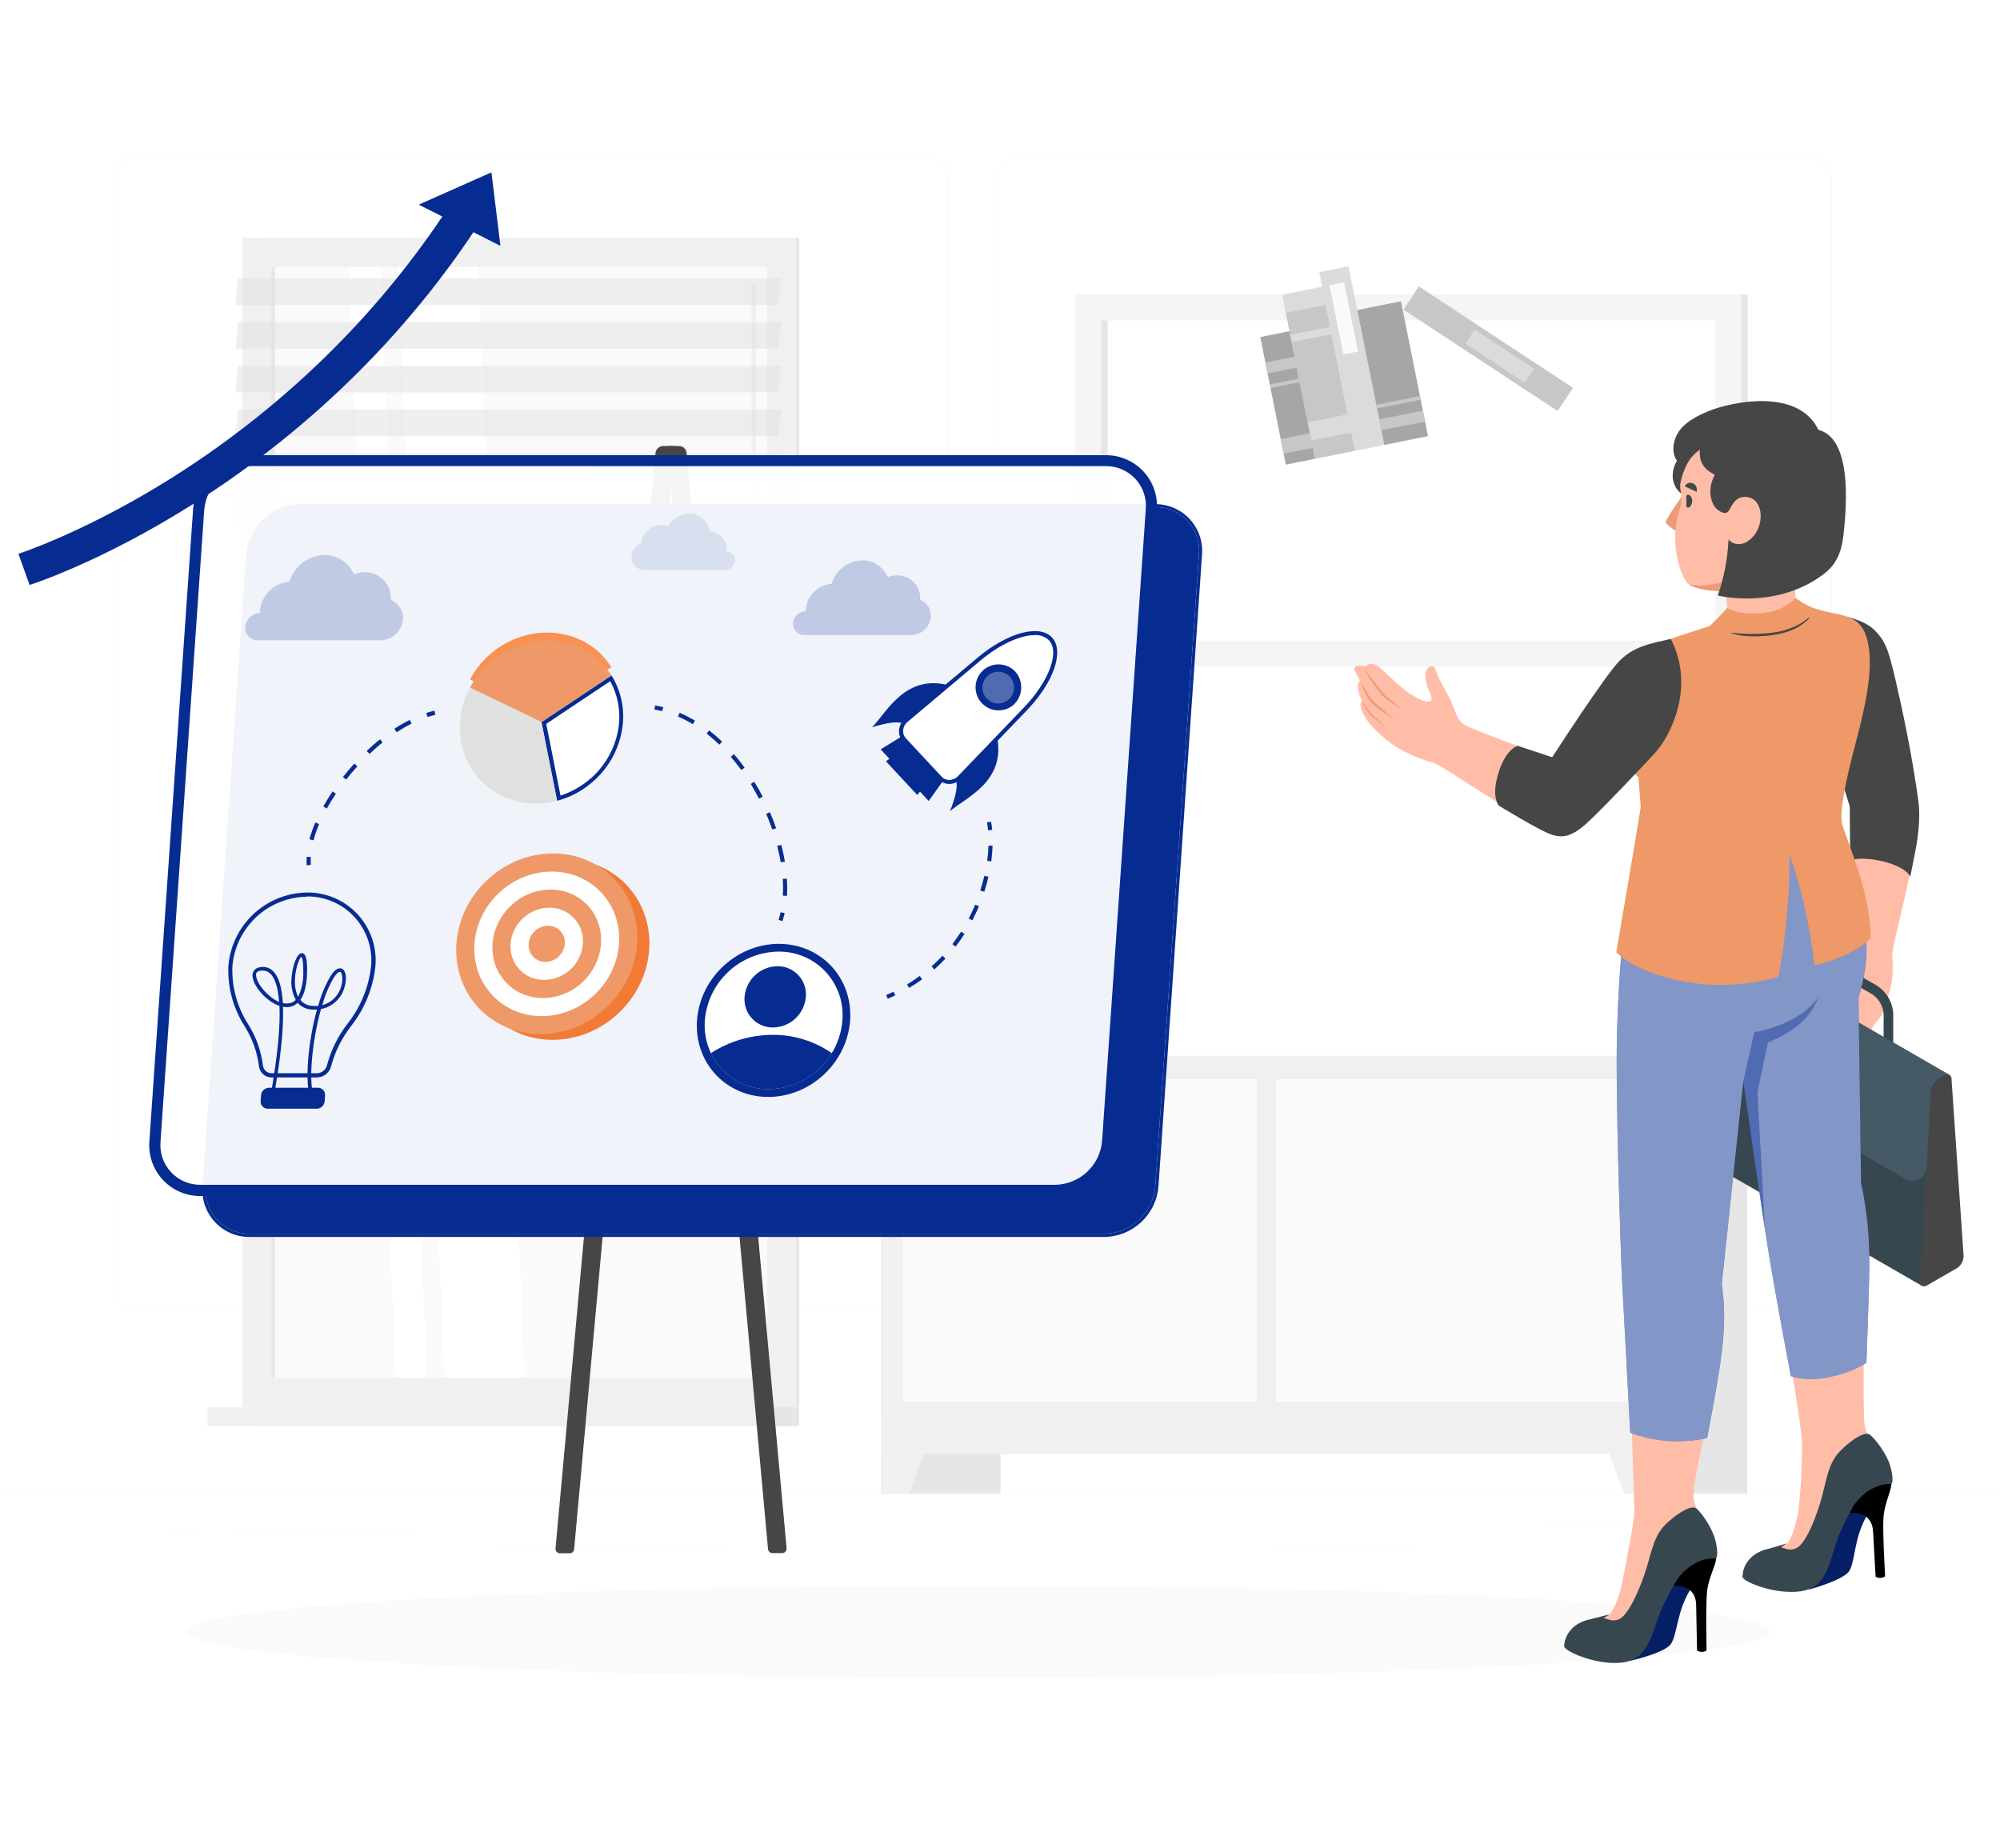 <?xml version="1.0" encoding="UTF-8"?>
<svg xmlns="http://www.w3.org/2000/svg" width="500" height="462" viewBox="0 0 500 462" fill="none">
  <rect x="0" y="0" width="500" height="462" fill="#808080" stroke="none"/>
  <g clip-path="url(#clip0_1306_91786)">
    <rect width="500" height="462" fill="white"></rect>
    <g clip-path="url(#clip1_1306_91786)">
      <path d="M499.92 373.367H-10.719V373.623H499.92V373.367Z" fill="#FAFAFA"></path>
      <path d="M448.757 389.797H421.969V390.052H448.757V389.797Z" fill="#FAFAFA"></path>
      <path d="M353.63 386.484H318.672V386.74H353.63V386.484Z" fill="#FAFAFA"></path>
      <path d="M413.893 380.32H386.891V380.576H413.893V380.32Z" fill="#FAFAFA"></path>
      <path d="M102.531 382.039H58.422V382.294H102.531V382.039Z" fill="#FAFAFA"></path>
      <path d="M49.324 382.039H42.859V382.294H49.324V382.039Z" fill="#FAFAFA"></path>
      <path d="M180.943 386.344H123.547V386.599H180.943V386.344Z" fill="#FAFAFA"></path>
      <path d="M231.324 327.817H34.126C32.581 327.814 31.101 327.199 30.009 326.105C28.918 325.012 28.305 323.53 28.305 321.986V44.78C28.318 43.245 28.937 41.776 30.027 40.694C31.117 39.611 32.59 39.003 34.126 39H231.324C232.871 39 234.354 39.614 235.448 40.708C236.541 41.802 237.156 43.285 237.156 44.831V321.986C237.156 323.532 236.541 325.015 235.448 326.109C234.354 327.203 232.871 327.817 231.324 327.817V327.817ZM34.126 39.204C32.649 39.207 31.233 39.796 30.19 40.841C29.146 41.886 28.56 43.303 28.56 44.78V321.986C28.56 323.463 29.146 324.879 30.19 325.925C31.233 326.97 32.649 327.559 34.126 327.562H231.324C232.802 327.559 234.219 326.971 235.264 325.925C236.309 324.88 236.898 323.464 236.9 321.986V44.78C236.898 43.302 236.309 41.886 235.264 40.84C234.219 39.795 232.802 39.207 231.324 39.204H34.126Z" fill="#FAFAFA"></path>
      <path d="M452.235 327.817H255.027C253.481 327.814 251.999 327.199 250.906 326.106C249.813 325.013 249.198 323.531 249.195 321.986V44.78C249.211 43.243 249.833 41.775 250.924 40.693C252.016 39.611 253.49 39.003 255.027 39H452.235C453.77 39.005 455.24 39.615 456.328 40.697C457.415 41.779 458.033 43.246 458.046 44.78V321.986C458.046 323.529 457.435 325.009 456.346 326.102C455.256 327.195 453.778 327.812 452.235 327.817V327.817ZM255.027 39.204C253.549 39.207 252.132 39.795 251.087 40.84C250.042 41.886 249.453 43.302 249.451 44.78V321.986C249.453 323.464 250.042 324.88 251.087 325.925C252.132 326.971 253.549 327.559 255.027 327.562H452.235C453.713 327.559 455.13 326.971 456.175 325.925C457.22 324.88 457.809 323.464 457.811 321.986V44.78C457.809 43.302 457.22 41.886 456.175 40.84C455.13 39.795 453.713 39.207 452.235 39.204H255.027Z" fill="#FAFAFA"></path>
      <path d="M220.232 373.367H250.125V263.927H220.232V373.367Z" fill="#E6E6E6"></path>
      <path d="M227.291 373.363H220.234V353.305H234.685L227.291 373.363Z" fill="#F0F0F0"></path>
      <path d="M406.881 373.367H436.773V263.927H406.881V373.367Z" fill="#E6E6E6"></path>
      <path d="M220.235 363.484H413.031V263.92H220.235V363.484Z" fill="#F0F0F0"></path>
      <path d="M225.703 269.805H314.258V350.486H225.703V269.805Z" fill="#FAFAFA"></path>
      <path d="M319 269.805H407.555V350.486H319V269.805Z" fill="#FAFAFA"></path>
      <path d="M332.542 291.626C331.18 291.628 329.848 291.226 328.714 290.47C327.58 289.715 326.697 288.64 326.174 287.382C325.652 286.123 325.515 284.739 325.78 283.402C326.045 282.066 326.701 280.839 327.665 279.875C328.628 278.912 329.855 278.256 331.191 277.991C332.528 277.726 333.913 277.863 335.171 278.385C336.429 278.908 337.504 279.791 338.259 280.925C339.015 282.058 339.417 283.391 339.415 284.753C339.413 286.575 338.688 288.322 337.399 289.61C336.111 290.898 334.364 291.623 332.542 291.626V291.626ZM332.542 279.085C331.421 279.083 330.324 279.414 329.39 280.035C328.457 280.657 327.729 281.541 327.298 282.577C326.868 283.612 326.754 284.752 326.971 285.852C327.189 286.953 327.728 287.964 328.52 288.757C329.313 289.551 330.323 290.092 331.422 290.311C332.522 290.531 333.662 290.419 334.699 289.991C335.735 289.562 336.621 288.835 337.244 287.903C337.867 286.971 338.2 285.874 338.2 284.753C338.197 283.252 337.601 281.814 336.54 280.752C335.48 279.69 334.043 279.09 332.542 279.085Z" fill="#FAFAFA"></path>
      <path d="M300.769 291.626C299.406 291.628 298.074 291.226 296.941 290.47C295.807 289.715 294.923 288.64 294.401 287.382C293.879 286.123 293.741 284.739 294.007 283.402C294.272 282.066 294.928 280.839 295.891 279.875C296.854 278.912 298.082 278.256 299.418 277.991C300.754 277.726 302.139 277.863 303.397 278.385C304.655 278.908 305.73 279.791 306.486 280.925C307.242 282.058 307.644 283.391 307.642 284.753C307.639 286.575 306.914 288.322 305.626 289.61C304.337 290.898 302.591 291.623 300.769 291.626V291.626ZM300.769 279.085C299.647 279.083 298.55 279.414 297.617 280.035C296.683 280.657 295.955 281.541 295.525 282.577C295.094 283.612 294.98 284.752 295.198 285.852C295.416 286.953 295.955 287.964 296.747 288.757C297.539 289.551 298.549 290.092 299.649 290.311C300.749 290.531 301.889 290.419 302.925 289.991C303.961 289.562 304.847 288.835 305.471 287.903C306.094 286.971 306.426 285.874 306.426 284.753C306.424 283.252 305.827 281.814 304.767 280.752C303.707 279.69 302.269 279.09 300.769 279.085Z" fill="#FAFAFA"></path>
      <path d="M405.972 373.363H413.029V353.305H398.578L405.972 373.363Z" fill="#F0F0F0"></path>
      <path d="M436.919 73.625H270.359V166.643H436.919V73.625Z" fill="#E6E6E6"></path>
      <path d="M435.318 73.625H268.758V166.643H435.318V73.625Z" fill="#F5F5F5"></path>
      <path d="M428.836 160.155V80.117L275.256 80.117V160.155H428.836Z" fill="white"></path>
      <path d="M276.93 160.155V80.117H275.234V160.155H276.93Z" fill="#E6E6E6"></path>
      <path d="M65.754 351.742H199.797L199.797 59.483H65.754L65.754 351.742Z" fill="#E6E6E6"></path>
      <path d="M60.559 351.742H199.055L199.055 59.483H60.559L60.559 351.742Z" fill="#F0F0F0"></path>
      <path d="M65.754 356.578H199.797V351.758H65.754V356.578Z" fill="#E6E6E6"></path>
      <path d="M51.911 356.578H190.406V351.758H51.911V356.578Z" fill="#F0F0F0"></path>
      <path d="M191.797 344.494L191.797 66.758L67.824 66.758L67.824 344.494H191.797Z" fill="#FAFAFA"></path>
      <path d="M131.212 344.494L119.58 66.758H99.461L111.093 344.494H131.212Z" fill="white"></path>
      <path d="M188.434 146.578C188.583 146.578 188.726 146.518 188.831 146.413C188.937 146.308 188.996 146.165 188.996 146.016V71.463C188.978 71.328 188.911 71.205 188.809 71.115C188.707 71.026 188.575 70.977 188.439 70.977C188.304 70.977 188.172 71.026 188.07 71.115C187.968 71.205 187.901 71.328 187.883 71.463V146.016C187.883 146.163 187.941 146.304 188.044 146.41C188.147 146.515 188.287 146.575 188.434 146.578V146.578Z" fill="#F0F0F0"></path>
      <path d="M106.755 344.494L95.132 66.758H87.289L98.911 344.494H106.755Z" fill="white"></path>
      <path d="M68.75 344.486L68.75 66.75H67.831L67.831 344.486H68.75Z" fill="#E6E6E6"></path>
      <path opacity="0.5" d="M58.852 76.237H194.579L195.253 69.578H59.515L58.852 76.237Z" fill="#E0E0E0"></path>
      <path opacity="0.5" d="M58.852 87.172H194.579L195.253 80.523H59.515L58.852 87.172Z" fill="#E0E0E0"></path>
      <path opacity="0.5" d="M58.852 98.109H194.579L195.253 91.461H59.515L58.852 98.109Z" fill="#E0E0E0"></path>
      <path opacity="0.5" d="M58.852 109.057H194.579L195.253 102.398H59.515L58.852 109.057Z" fill="#E0E0E0"></path>
      <path opacity="0.5" d="M58.852 119.995H194.579L195.253 113.336H59.515L58.852 119.995Z" fill="#E0E0E0"></path>
      <path opacity="0.5" d="M58.852 130.932H194.579L195.253 124.273H59.515L58.852 130.932Z" fill="#E0E0E0"></path>
      <path d="M338.783 112.686L331.109 74.414L321.086 76.424L328.76 114.695L338.783 112.686Z" fill="#C7C7C7"></path>
      <path d="M331.468 76.236L330.555 71.68L320.531 73.689L321.445 78.246L331.468 76.236Z" fill="#DBDBDB"></path>
      <path d="M332.928 83.526L332.562 81.703L322.539 83.713L322.904 85.535L332.928 83.526Z" fill="#DBDBDB"></path>
      <path d="M338.773 107.947L337.859 103.391L326.925 105.583L327.838 110.139L338.773 107.947Z" fill="#DBDBDB"></path>
      <path d="M346.07 111.228L337.117 66.578L329.827 68.04L338.78 112.69L346.07 111.228Z" fill="#DBDBDB"></path>
      <path d="M339.495 87.899L336.023 70.586L332.379 71.317L335.85 88.63L339.495 87.899Z" fill="#FAFAFA"></path>
      <path d="M393.248 96.955L354.711 71.609L350.888 77.422L389.426 102.767L393.248 96.955Z" fill="#C7C7C7"></path>
      <path d="M383.469 92.161L368.648 82.414L366.353 85.904L381.174 95.651L383.469 92.161Z" fill="#DBDBDB"></path>
      <path d="M357.002 109.036L350.242 75.32L339.307 77.513L346.068 111.228L357.002 109.036Z" fill="#A6A6A6"></path>
      <path d="M356.267 105.39L355.719 102.656L344.784 104.849L345.332 107.582L356.267 105.39Z" fill="#C7C7C7"></path>
      <path d="M355.175 99.919L354.992 99.008L344.057 101.2L344.24 102.112L355.175 99.919Z" fill="#C7C7C7"></path>
      <path d="M328.754 114.698L322.359 82.805L315.07 84.266L321.464 116.159L328.754 114.698Z" fill="#A6A6A6"></path>
      <path d="M328.207 111.965L327.477 108.32L320.187 109.782L320.918 113.427L328.207 111.965Z" fill="#C7C7C7"></path>
      <path d="M324.189 91.913L323.641 89.18L316.351 90.641L316.899 93.375L324.189 91.913Z" fill="#C7C7C7"></path>
      <path d="M324.917 95.56L324.734 94.648L317.445 96.11L317.627 97.021L324.917 95.56Z" fill="#C7C7C7"></path>
      <path d="M244.601 419.489C353.962 419.489 442.617 414.313 442.617 407.928C442.617 401.543 353.962 396.367 244.601 396.367C135.24 396.367 46.586 401.543 46.586 407.928C46.586 414.313 135.24 419.489 244.601 419.489Z" fill="#FAFAFA"></path>
      <path d="M165.75 111.508H168.681L143.537 387.293C143.519 387.571 143.396 387.83 143.193 388.02C142.99 388.21 142.722 388.315 142.444 388.315H139.973C139.82 388.315 139.669 388.284 139.529 388.223C139.39 388.162 139.264 388.072 139.161 387.959C139.058 387.847 138.98 387.714 138.932 387.569C138.883 387.425 138.866 387.272 138.88 387.12L163.881 113.264C163.916 112.791 164.128 112.348 164.474 112.023C164.82 111.698 165.275 111.514 165.75 111.508V111.508Z" fill="#474647"></path>
      <path d="M169.762 111.508H166.82L192.005 387.252C192.023 387.53 192.146 387.79 192.349 387.979C192.552 388.169 192.82 388.274 193.098 388.274H195.559C195.712 388.274 195.863 388.243 196.002 388.182C196.142 388.121 196.267 388.031 196.37 387.918C196.473 387.806 196.551 387.673 196.6 387.528C196.648 387.384 196.666 387.231 196.652 387.079L171.651 113.234C171.608 112.762 171.39 112.324 171.041 112.005C170.691 111.686 170.235 111.508 169.762 111.508Z" fill="#474647"></path>
      <path d="M286.003 198.685C285.936 198.68 285.87 198.662 285.81 198.631C285.75 198.601 285.697 198.558 285.653 198.507C285.609 198.456 285.576 198.397 285.556 198.332C285.535 198.268 285.527 198.201 285.533 198.134L286.554 183.09C286.558 183.023 286.575 182.958 286.605 182.897C286.634 182.837 286.675 182.783 286.725 182.738C286.776 182.693 286.834 182.659 286.898 182.637C286.961 182.615 287.028 182.606 287.096 182.61C287.232 182.621 287.359 182.685 287.449 182.788C287.538 182.891 287.584 183.025 287.576 183.162L286.554 198.205C286.55 198.273 286.533 198.34 286.503 198.401C286.473 198.462 286.431 198.517 286.38 198.561C286.328 198.606 286.268 198.64 286.204 198.661C286.139 198.683 286.071 198.691 286.003 198.685Z" fill="#072C91"></path>
      <path d="M287.729 173.743C287.595 173.733 287.471 173.67 287.383 173.569C287.295 173.468 287.25 173.336 287.259 173.202L289.546 140.072C289.559 139.939 289.623 139.816 289.723 139.729C289.824 139.642 289.955 139.596 290.088 139.602C290.155 139.606 290.221 139.623 290.281 139.652C290.341 139.682 290.396 139.723 290.44 139.773C290.485 139.823 290.519 139.882 290.541 139.945C290.563 140.009 290.572 140.076 290.568 140.143L288.28 173.263C288.276 173.331 288.259 173.398 288.229 173.459C288.199 173.52 288.157 173.575 288.106 173.62C288.054 173.664 287.994 173.698 287.93 173.72C287.865 173.741 287.797 173.749 287.729 173.743V173.743Z" fill="#072C91"></path>
      <path d="M276.087 309.239H62.456C60.827 309.26 59.211 308.94 57.712 308.301C56.213 307.661 54.864 306.715 53.751 305.524C52.639 304.333 51.788 302.922 51.252 301.383C50.716 299.844 50.508 298.21 50.64 296.585L61.568 138.604C61.859 135.206 63.403 132.037 65.9 129.713C68.397 127.39 71.669 126.078 75.079 126.032H288.71C290.339 126.014 291.954 126.336 293.451 126.977C294.948 127.619 296.295 128.566 297.406 129.758C298.516 130.95 299.365 132.361 299.899 133.9C300.433 135.439 300.639 137.072 300.506 138.696L289.619 296.585C289.347 300.002 287.808 303.193 285.305 305.534C282.802 307.875 279.514 309.196 276.087 309.239ZM75.079 126.757C71.859 126.805 68.772 128.05 66.42 130.249C64.067 132.449 62.618 135.445 62.354 138.655L51.427 296.585C51.298 298.104 51.489 299.633 51.987 301.074C52.485 302.515 53.279 303.836 54.318 304.952C55.356 306.067 56.617 306.953 58.019 307.553C59.42 308.152 60.932 308.452 62.456 308.432H276.087C279.299 308.386 282.38 307.148 284.731 304.959C287.082 302.77 288.537 299.786 288.812 296.585L299.74 138.604C299.867 137.086 299.675 135.558 299.176 134.118C298.678 132.678 297.883 131.359 296.845 130.244C295.806 129.13 294.546 128.245 293.145 127.646C291.744 127.047 290.233 126.748 288.71 126.767L75.079 126.757Z" fill="#072C91"></path>
      <path d="M75.079 126.757C71.859 126.805 68.772 128.05 66.42 130.249C64.067 132.449 62.618 135.445 62.354 138.655L51.427 296.585C51.298 298.104 51.489 299.633 51.987 301.074C52.485 302.515 53.279 303.836 54.318 304.952C55.356 306.067 56.617 306.953 58.019 307.553C59.42 308.152 60.932 308.452 62.456 308.432H276.087C279.299 308.386 282.38 307.148 284.731 304.959C287.082 302.77 288.537 299.786 288.812 296.585L299.74 138.604C299.867 137.086 299.675 135.558 299.176 134.118C298.678 132.678 297.883 131.359 296.845 130.244C295.806 129.13 294.546 128.245 293.145 127.646C291.744 127.047 290.233 126.748 288.71 126.767L75.079 126.757Z" fill="#072C91"></path>
      <path d="M276.411 115.134H62.781C59.466 115.188 56.289 116.472 53.868 118.737C51.447 121.001 49.953 124.085 49.678 127.389L38.75 285.35C38.619 286.921 38.818 288.501 39.333 289.991C39.849 291.481 40.67 292.846 41.744 294C42.818 295.154 44.121 296.07 45.57 296.691C47.019 297.312 48.582 297.623 50.158 297.605H263.788C267.103 297.551 270.28 296.266 272.701 294.002C275.122 291.737 276.616 288.654 276.891 285.35L287.819 127.368C287.947 125.799 287.746 124.221 287.229 122.733C286.712 121.246 285.891 119.883 284.817 118.732C283.743 117.58 282.441 116.665 280.994 116.046C279.546 115.426 277.986 115.116 276.411 115.134V115.134Z" fill="white" fill-opacity="0.94"></path>
      <path d="M263.79 298.504L263.796 298.504C267.348 298.46 270.755 297.091 273.349 294.665C275.944 292.239 277.538 288.931 277.821 285.391L277.821 285.385L288.707 127.502C288.707 127.501 288.707 127.5 288.707 127.499C288.846 125.807 288.631 124.105 288.075 122.501C287.518 120.897 286.632 119.426 285.475 118.183C284.317 116.94 282.912 115.952 281.351 115.283C279.791 114.615 278.108 114.279 276.41 114.298H62.782V114.298L62.776 114.298C59.241 114.345 55.851 115.705 53.263 118.113C50.675 120.521 49.075 123.805 48.773 127.327L48.773 127.327L48.772 127.335L37.845 285.31C37.845 285.311 37.845 285.312 37.845 285.313C37.707 287.006 37.925 288.709 38.483 290.313C39.041 291.918 39.929 293.389 41.089 294.631C42.249 295.873 43.655 296.859 45.218 297.526C46.781 298.193 48.465 298.526 50.164 298.504L263.79 298.504ZM39.628 285.393H39.628L39.629 285.385L50.556 127.462C50.556 127.46 50.556 127.459 50.556 127.458C50.81 124.374 52.203 121.494 54.464 119.38C56.725 117.266 59.692 116.069 62.786 116.023L276.413 116.033L276.42 116.033C277.873 116.014 279.315 116.3 280.652 116.871C281.988 117.443 283.191 118.287 284.182 119.351C285.173 120.414 285.931 121.674 286.407 123.047C286.882 124.421 287.066 125.879 286.945 127.328L286.944 127.335L276.017 285.308C276.017 285.309 276.017 285.311 276.017 285.312C275.751 288.388 274.353 291.255 272.093 293.359C269.833 295.462 266.873 296.652 263.786 296.698L50.16 296.698L50.153 296.698C48.699 296.716 47.256 296.431 45.919 295.859C44.581 295.287 43.378 294.441 42.387 293.376C41.395 292.312 40.638 291.051 40.163 289.676C39.688 288.302 39.505 286.842 39.628 285.393Z" fill="#072C91" stroke="#072C91"></path>
      <path d="M154.876 253.066C164.162 244.096 164.903 229.8 156.533 221.135C148.162 212.47 133.849 212.718 124.563 221.688C115.278 230.658 114.536 244.954 122.906 253.619C131.277 262.284 145.59 262.037 154.876 253.066Z" fill="#F17B36"></path>
      <path d="M151.845 251.637C161.13 242.667 161.872 228.37 153.501 219.705C145.131 211.04 130.818 211.288 121.532 220.258C112.246 229.228 111.504 243.524 119.875 252.189C128.246 260.854 142.559 260.607 151.845 251.637Z" fill="#EE9967"></path>
      <path d="M148.811 248.513C156.243 241.334 156.838 229.894 150.141 222.961C143.444 216.028 131.99 216.228 124.558 223.407C117.126 230.586 116.531 242.026 123.228 248.959C129.925 255.892 141.379 255.692 148.811 248.513Z" fill="white"></path>
      <path d="M145.786 245.373C151.359 239.988 151.805 231.407 146.781 226.207C141.757 221.006 133.166 221.155 127.592 226.54C122.018 231.924 121.573 240.505 126.597 245.706C131.621 250.906 140.212 250.757 145.786 245.373Z" fill="#EE9967"></path>
      <path d="M145.725 235.953C145.527 238.391 144.427 240.668 142.641 242.34C140.854 244.011 138.509 244.956 136.063 244.991C134.9 245.009 133.745 244.782 132.675 244.325C131.605 243.868 130.642 243.192 129.849 242.341C129.056 241.489 128.45 240.481 128.071 239.38C127.692 238.28 127.548 237.113 127.648 235.953C127.846 233.515 128.945 231.238 130.732 229.567C132.518 227.895 134.863 226.95 137.309 226.915C138.472 226.899 139.626 227.127 140.696 227.584C141.765 228.042 142.727 228.718 143.52 229.569C144.313 230.42 144.918 231.428 145.298 232.528C145.678 233.627 145.823 234.794 145.725 235.953V235.953Z" fill="white"></path>
      <path d="M141.2 235.952C141.101 237.171 140.551 238.308 139.658 239.143C138.764 239.978 137.592 240.45 136.369 240.466C135.788 240.474 135.213 240.36 134.679 240.132C134.145 239.903 133.664 239.566 133.269 239.14C132.873 238.715 132.571 238.211 132.382 237.662C132.193 237.113 132.122 236.531 132.172 235.952C132.268 234.732 132.818 233.593 133.711 232.758C134.605 231.923 135.779 231.452 137.002 231.438C137.583 231.43 138.159 231.544 138.693 231.772C139.227 232.001 139.707 232.338 140.103 232.764C140.498 233.189 140.8 233.692 140.989 234.242C141.178 234.791 141.25 235.373 141.2 235.952V235.952Z" fill="#EE9967"></path>
      <path d="M79.194 269.36H67.96C67.178 269.377 66.418 269.105 65.824 268.596C65.231 268.087 64.845 267.377 64.743 266.602C64.307 263.044 63.09 259.626 61.178 256.594C58.296 252.106 56.869 246.838 57.093 241.51C57.494 236.555 59.725 231.928 63.352 228.529C66.979 225.13 71.742 223.204 76.712 223.127C79.079 223.094 81.427 223.557 83.605 224.486C85.782 225.415 87.742 226.79 89.356 228.521C90.971 230.252 92.206 232.302 92.981 234.539C93.757 236.776 94.056 239.15 93.859 241.51C93.288 247.011 91.162 252.235 87.731 256.573C85.424 259.552 83.737 262.962 82.768 266.602C82.561 267.392 82.097 268.091 81.451 268.59C80.804 269.089 80.01 269.36 79.194 269.36ZM76.702 224.179C72.001 224.251 67.494 226.067 64.057 229.276C60.621 232.484 58.499 236.855 58.104 241.54C57.892 246.656 59.261 251.712 62.026 256.022C64.023 259.175 65.292 262.734 65.743 266.439C65.818 266.967 66.084 267.448 66.491 267.793C66.898 268.137 67.416 268.321 67.949 268.308H79.183C79.76 268.307 80.32 268.118 80.779 267.77C81.238 267.421 81.571 266.932 81.726 266.378C82.721 262.607 84.457 259.073 86.833 255.981C90.147 251.807 92.208 246.778 92.777 241.479C92.974 239.254 92.702 237.012 91.978 234.899C91.255 232.786 90.095 230.848 88.575 229.211C87.055 227.575 85.208 226.276 83.154 225.398C81.1 224.521 78.884 224.084 76.651 224.117L76.702 224.179Z" fill="#072C91"></path>
      <path d="M85.432 242.155C84.86 241.94 83.941 242.032 82.726 243.871C81.317 246.245 80.251 248.806 79.56 251.479C79.118 251.52 78.674 251.52 78.232 251.479C77.63 251.472 77.037 251.334 76.494 251.075C75.951 250.816 75.471 250.441 75.087 249.978C76.016 248.691 76.7 246.485 76.772 242.911C76.833 239.765 76.435 238.295 75.475 238.305C74.106 238.305 73.146 241.746 72.932 244.044C72.628 246.081 72.986 248.161 73.953 249.978C73.415 250.53 72.681 250.849 71.91 250.866C71.506 250.887 71.1 250.853 70.705 250.764C70.491 247.006 69.755 244.412 68.499 243.013C68.128 242.571 67.656 242.225 67.123 242.004C66.589 241.784 66.01 241.695 65.436 241.746C63.393 241.869 63.117 243.278 63.117 243.86C63.117 246.24 66.395 250.315 69.868 251.469C70.082 256.269 69.51 263.602 67.488 274.785L67.417 275.203H68.326V274.897C70.133 264.95 70.95 257.198 70.746 251.704C71.124 251.763 71.507 251.787 71.89 251.775C72.835 251.743 73.734 251.361 74.412 250.703C74.87 251.222 75.43 251.64 76.058 251.93C76.686 252.22 77.367 252.376 78.058 252.388C78.449 252.419 78.842 252.419 79.233 252.388C77.068 260.344 76.016 270.628 77.732 275.203H78.753C76.884 271.067 78.018 260.334 80.244 252.276C81.643 252.003 82.938 251.342 83.98 250.368C85.022 249.395 85.769 248.149 86.137 246.771C86.79 244.575 86.484 242.594 85.432 242.155ZM63.985 243.809C63.985 243.35 64.138 242.727 65.395 242.645H65.629C66.046 242.638 66.459 242.726 66.836 242.903C67.213 243.08 67.544 243.341 67.805 243.666C68.693 244.688 69.5 246.669 69.776 250.499C66.937 249.263 64.026 245.76 64.036 243.809H63.985ZM74.515 249.181C74.066 248.236 73.806 247.213 73.749 246.169C73.524 242.758 74.821 239.418 75.332 239.214C75.332 239.214 75.873 239.571 75.812 242.962C75.888 245.104 75.462 247.234 74.566 249.181H74.515ZM85.32 246.536C85.02 247.677 84.423 248.718 83.591 249.554C82.759 250.389 81.72 250.99 80.581 251.295C81.23 248.843 82.217 246.492 83.512 244.31C84.186 243.289 84.697 242.952 84.972 242.952H85.085C85.504 243.186 85.841 244.678 85.32 246.536Z" fill="#072C91"></path>
      <path d="M79.195 276.627H66.939C66.762 276.63 66.587 276.596 66.424 276.528C66.26 276.459 66.114 276.357 65.992 276.228C65.871 276.099 65.778 275.946 65.72 275.779C65.661 275.612 65.638 275.435 65.653 275.258L65.755 273.777C65.787 273.407 65.955 273.061 66.227 272.807C66.498 272.553 66.853 272.407 67.225 272.399H79.481C79.658 272.397 79.834 272.432 79.997 272.501C80.16 272.571 80.307 272.674 80.428 272.804C80.549 272.934 80.642 273.087 80.7 273.255C80.759 273.422 80.782 273.6 80.767 273.777L80.665 275.258C80.633 275.628 80.464 275.972 80.193 276.225C79.921 276.477 79.566 276.62 79.195 276.627Z" fill="#072C91"></path>
      <path d="M79.197 277.179H66.942C66.695 277.183 66.45 277.135 66.223 277.039C65.996 276.942 65.792 276.798 65.624 276.617C65.456 276.436 65.327 276.222 65.246 275.988C65.165 275.754 65.134 275.506 65.155 275.259L65.257 273.778C65.304 273.283 65.53 272.822 65.893 272.482C66.256 272.141 66.731 271.945 67.228 271.93H79.483C79.731 271.928 79.976 271.977 80.203 272.076C80.43 272.174 80.633 272.319 80.801 272.502C80.969 272.681 81.099 272.893 81.18 273.126C81.26 273.358 81.291 273.605 81.27 273.85L81.168 275.331C81.121 275.826 80.895 276.287 80.532 276.627C80.169 276.968 79.695 277.164 79.197 277.179ZM67.177 272.951C66.936 272.964 66.709 273.061 66.533 273.225C66.357 273.39 66.245 273.611 66.217 273.85L66.115 275.331C66.102 275.547 66.176 275.76 66.319 275.923C66.393 276 66.482 276.06 66.58 276.101C66.678 276.141 66.784 276.161 66.891 276.158H79.146C79.386 276.145 79.614 276.048 79.79 275.884C79.966 275.719 80.078 275.498 80.106 275.259L80.208 273.778C80.215 273.673 80.2 273.567 80.165 273.467C80.13 273.367 80.075 273.275 80.004 273.196C79.931 273.118 79.842 273.056 79.744 273.014C79.645 272.972 79.539 272.95 79.432 272.951H67.177Z" fill="#072C91"></path>
      <path d="M232.174 200.244L220.164 187.345L227.017 183.117L236.852 193.687L232.174 200.244Z" fill="#072C91"></path>
      <path d="M229.297 198.728L221.484 190.333L229.124 184.594L235.527 191.467L229.297 198.728Z" fill="#072C91"></path>
      <path d="M237.964 171.546L228.966 179.42C228.444 179.906 227.82 180.271 227.141 180.488C226.461 180.706 225.742 180.77 225.034 180.676C222.685 180.227 218.008 181.841 218.008 181.841C221.827 177.909 226.525 168.013 237.964 171.546Z" fill="#072C91"></path>
      <path d="M249.125 183.547C249.125 183.547 244.58 188.071 240.668 191.993C240.147 192.481 239.739 193.078 239.476 193.742C239.213 194.406 239.101 195.12 239.147 195.833C239.433 198.212 237.492 202.788 237.492 202.788C241.669 199.244 251.851 195.22 249.125 183.547Z" fill="#072C91"></path>
      <path d="M256.35 177.219C262.988 170.305 265.542 162.789 262.621 159.704C259.7 156.62 252.102 158.612 244.759 164.811L226.549 180.13C226.195 180.409 225.9 180.758 225.684 181.154C225.467 181.55 225.333 181.986 225.289 182.435C225.245 182.884 225.293 183.338 225.429 183.768C225.564 184.199 225.786 184.597 226.08 184.94L235.036 194.571C235.357 194.89 235.739 195.14 236.16 195.306C236.58 195.472 237.03 195.551 237.482 195.538C237.934 195.524 238.379 195.419 238.789 195.228C239.199 195.037 239.566 194.765 239.867 194.428L256.35 177.219Z" fill="white"></path>
      <path d="M237.311 195.988C236.821 195.989 236.336 195.888 235.886 195.693C235.436 195.498 235.031 195.213 234.696 194.855L225.709 185.265C225.374 184.905 225.117 184.48 224.953 184.016C224.79 183.552 224.724 183.059 224.759 182.569C224.797 182.018 224.946 181.481 225.197 180.99C225.448 180.498 225.796 180.063 226.22 179.709L244.429 164.39C251.864 158.14 259.85 155.985 262.996 159.365C266.142 162.746 263.445 170.599 256.715 177.585L240.232 194.732C239.854 195.126 239.4 195.44 238.899 195.656C238.397 195.872 237.857 195.985 237.311 195.988V195.988ZM258.686 158.773C255.102 158.773 249.934 161.091 245.083 165.156L226.884 180.475C226.564 180.739 226.302 181.066 226.112 181.434C225.923 181.803 225.81 182.206 225.781 182.62C225.753 182.971 225.799 183.323 225.915 183.656C226.031 183.988 226.215 184.293 226.455 184.55L235.411 194.181C235.654 194.436 235.945 194.638 236.268 194.777C236.591 194.916 236.939 194.987 237.29 194.988C238.122 194.973 238.914 194.632 239.496 194.038L255.98 176.88C262.22 170.385 264.977 163.001 262.25 160.07C261.78 159.618 261.219 159.268 260.605 159.045C259.992 158.822 259.338 158.729 258.686 158.773Z" fill="#072C91"></path>
      <path d="M253.282 176.294C252.414 177.003 251.359 177.444 250.244 177.562C249.13 177.679 248.005 177.469 247.009 176.956C246.013 176.443 245.188 175.65 244.636 174.675C244.084 173.7 243.829 172.584 243.903 171.466C243.977 170.348 244.375 169.276 245.05 168.381C245.725 167.486 246.646 166.809 247.701 166.431C248.756 166.053 249.899 165.991 250.988 166.254C252.077 166.517 253.066 167.092 253.833 167.909C254.348 168.495 254.743 169.177 254.994 169.916C255.245 170.655 255.348 171.437 255.297 172.216C255.246 172.994 255.042 173.756 254.696 174.455C254.35 175.155 253.869 175.78 253.282 176.294V176.294Z" fill="#072C91"></path>
      <path opacity="0.3" d="M252.076 174.988C251.475 175.476 250.745 175.777 249.975 175.855C249.206 175.933 248.43 175.785 247.743 175.428C247.057 175.071 246.489 174.522 246.11 173.847C245.731 173.173 245.558 172.402 245.611 171.63C245.664 170.858 245.941 170.119 246.409 169.502C246.876 168.886 247.513 168.419 248.242 168.16C248.971 167.9 249.76 167.859 250.512 168.042C251.264 168.224 251.946 168.623 252.475 169.187C252.833 169.593 253.107 170.066 253.281 170.578C253.454 171.09 253.525 171.632 253.488 172.171C253.451 172.711 253.307 173.238 253.065 173.721C252.822 174.205 252.486 174.636 252.076 174.988Z" fill="white"></path>
      <path d="M206.233 268.394C214.103 260.792 214.733 248.677 207.639 241.334C200.546 233.991 188.416 234.202 180.547 241.805C172.677 249.407 172.047 261.523 179.14 268.865C186.233 276.208 198.363 275.997 206.233 268.394Z" fill="#072C91"></path>
      <path d="M210.595 255.098C210.38 257.994 209.473 260.796 207.95 263.268C206.31 265.985 204.004 268.238 201.25 269.814C198.496 271.39 195.385 272.238 192.212 272.276C189.188 272.321 186.214 271.495 183.645 269.898C181.076 268.302 179.019 266 177.72 263.268C176.521 260.721 176 257.906 176.209 255.098C176.585 250.458 178.676 246.125 182.075 242.945C185.475 239.765 189.937 237.966 194.592 237.9C196.805 237.87 198.999 238.305 201.034 239.175C203.069 240.045 204.899 241.331 206.406 242.951C207.914 244.571 209.065 246.489 209.787 248.581C210.508 250.673 210.784 252.893 210.595 255.098V255.098Z" fill="white"></path>
      <path d="M207.949 263.287C206.308 266.003 204.002 268.256 201.248 269.832C198.494 271.409 195.384 272.256 192.211 272.294C189.186 272.339 186.212 271.514 183.643 269.917C181.074 268.32 179.018 266.019 177.719 263.287C182.32 260.318 187.675 258.731 193.15 258.712C198.437 258.676 203.605 260.273 207.949 263.287V263.287Z" fill="#072C91"></path>
      <path d="M201.462 249.215C201.293 251.278 200.363 253.204 198.853 254.619C197.343 256.035 195.361 256.839 193.292 256.875C192.305 256.891 191.325 256.7 190.416 256.314C189.507 255.928 188.689 255.356 188.015 254.634C187.341 253.912 186.827 253.057 186.504 252.123C186.182 251.19 186.059 250.199 186.143 249.215C186.312 247.153 187.242 245.227 188.752 243.811C190.262 242.396 192.244 241.592 194.313 241.556C195.301 241.539 196.281 241.73 197.189 242.116C198.098 242.502 198.916 243.075 199.59 243.797C200.264 244.519 200.779 245.374 201.101 246.307C201.424 247.241 201.547 248.231 201.462 249.215V249.215Z" fill="#072C91"></path>
      <path d="M155.558 182.304C156.335 177.641 155.384 172.855 152.882 168.844L135.367 180.527L139.279 200.207C141.043 199.74 142.741 199.054 144.334 198.165C145.941 197.27 147.433 196.183 148.777 194.927C152.379 191.592 154.766 187.149 155.558 182.304V182.304Z" fill="white"></path>
      <path d="M152.555 170.291C154.527 173.909 155.246 178.079 154.598 182.148C153.841 186.766 151.571 191.002 148.143 194.189C146.856 195.378 145.43 196.407 143.895 197.253C142.696 197.923 141.434 198.474 140.126 198.897L136.562 180.974L152.596 170.271M152.923 168.82L135.367 180.524L139.279 200.204C141.043 199.737 142.741 199.051 144.334 198.162C145.941 197.267 147.433 196.18 148.777 194.924C152.374 191.583 154.753 187.137 155.537 182.291C156.315 177.628 155.363 172.842 152.862 168.831L152.923 168.82Z" fill="#072C91"></path>
      <path d="M135.365 178.477L117.492 169.868C118.652 167.705 120.16 165.749 121.955 164.077C130.401 156.172 143.402 156.172 150.765 164.077C151.53 164.916 152.214 165.826 152.808 166.794L135.365 178.477Z" fill="#FA9052"></path>
      <path d="M135.365 180.524L117.492 171.914C118.652 169.752 120.16 167.796 121.955 166.124C130.401 158.219 143.402 158.219 150.765 166.124C151.53 166.963 152.214 167.872 152.808 168.84L135.365 180.524Z" fill="#EE9967"></path>
      <path d="M135.362 180.523L139.273 200.203C135.879 201.163 132.288 201.18 128.885 200.251C125.482 199.323 122.397 197.484 119.961 194.934C114.334 188.888 113.343 179.614 117.489 171.914L135.362 180.523Z" fill="#E0E0E0"></path>
      <path d="M76.679 216.341C76.628 215.637 76.628 214.93 76.679 214.227H77.701C77.654 214.883 77.654 215.541 77.701 216.198L76.679 216.341Z" fill="#072C91"></path>
      <path d="M78.373 210.084L77.352 209.818C77.75 208.384 78.245 206.978 78.832 205.611L79.772 206.019C79.215 207.341 78.747 208.699 78.373 210.084V210.084ZM81.712 202.128L80.824 201.628C81.518 200.371 82.294 199.105 83.132 197.849L83.98 198.421C83.163 199.646 82.397 200.892 81.712 202.128V202.128ZM86.533 194.897L85.726 194.264C86.635 193.11 87.595 191.977 88.586 190.894L89.341 191.578C88.381 192.64 87.421 193.764 86.533 194.897ZM92.385 188.474L91.68 187.728C92.773 186.707 93.896 185.685 95.02 184.817L95.653 185.614C94.509 186.492 93.488 187.452 92.385 188.474V188.474ZM99.156 183.061L98.594 182.203C99.828 181.383 101.11 180.64 102.434 179.977L102.894 180.885C101.609 181.542 100.361 182.268 99.156 183.061V183.061Z" fill="#072C91"></path>
      <path d="M106.885 179.255L106.578 178.234C107.252 178.009 107.936 177.825 108.621 177.672L108.845 178.693C108.192 178.867 107.538 179.04 106.885 179.255Z" fill="#072C91"></path>
      <path d="M247.016 207.585C246.954 206.9 246.862 206.236 246.75 205.603L247.771 205.43C247.894 206.083 247.986 206.778 248.057 207.472L247.016 207.585Z" fill="#072C91"></path>
      <path d="M227.286 246.975L226.766 246.097C227.848 245.453 228.921 244.738 229.932 243.993L230.534 244.82C229.492 245.586 228.4 246.311 227.286 246.975ZM233.578 242.369L232.893 241.603C233.833 240.766 234.752 239.867 235.62 238.937L236.366 239.632C235.457 240.582 234.538 241.501 233.578 242.369ZM238.888 236.66L238.081 236.037C238.847 235.016 239.583 233.994 240.267 232.922L241.135 233.474C240.43 234.566 239.675 235.639 238.888 236.66V236.66ZM243.086 230.093L242.177 229.623C242.759 228.5 243.31 227.336 243.801 226.172L244.74 226.56C244.24 227.765 243.678 228.949 243.086 230.093V230.093ZM246.088 222.944L245.067 222.638C245.455 221.423 245.792 220.187 246.088 218.961L247.109 219.186C246.834 220.401 246.486 221.668 246.088 222.903V222.944ZM247.824 215.346L246.803 215.203C246.972 213.946 247.078 212.682 247.12 211.414H248.141C248.11 212.67 247.998 213.977 247.824 215.305V215.346Z" fill="#072C91"></path>
      <path d="M221.937 249.689L221.539 248.749C222.172 248.484 222.785 248.208 223.388 247.922L223.827 248.841C223.194 249.137 222.581 249.413 221.937 249.689Z" fill="#072C91"></path>
      <path d="M165.544 177.789C164.891 177.626 164.237 177.483 163.594 177.381L163.757 176.359C164.431 176.472 165.115 176.615 165.8 176.788L165.544 177.789Z" fill="#072C91"></path>
      <path d="M196.737 223.969L195.716 223.908C195.716 223.326 195.767 222.723 195.767 222.12C195.767 221.334 195.767 220.537 195.686 219.731L196.707 219.659C196.768 220.486 196.799 221.314 196.799 222.12C196.788 222.743 196.768 223.366 196.737 223.969ZM195.185 215.554C194.95 214.206 194.654 212.827 194.297 211.469L195.318 211.213C195.686 212.612 195.992 214.032 196.227 215.411L195.185 215.554ZM193.071 207.383C192.611 206.066 192.101 204.749 191.549 203.462L192.479 203.053C193.051 204.371 193.571 205.708 194.031 207.057L193.071 207.383ZM189.742 199.652C189.088 198.406 188.394 197.171 187.699 195.986L188.567 195.445C189.313 196.65 190.028 197.906 190.681 199.183L189.742 199.652ZM185.32 192.503C184.482 191.36 183.604 190.246 182.705 189.205L183.481 188.541C184.4 189.562 185.299 190.737 186.147 191.901L185.32 192.503ZM179.825 186.151C178.817 185.179 177.761 184.258 176.659 183.394L177.282 182.597C178.413 183.48 179.497 184.42 180.53 185.416L179.825 186.151ZM173.207 181.045C172.018 180.322 170.779 179.684 169.5 179.135L169.898 178.195C171.221 178.764 172.504 179.423 173.738 180.166L173.207 181.045Z" fill="#072C91"></path>
      <path d="M195.619 230.291L194.648 229.975C194.842 229.362 195.016 228.708 195.159 228.055L196.18 228.269C195.997 228.964 195.813 229.648 195.619 230.291Z" fill="#072C91"></path>
      <path opacity="0.2" d="M97.715 150.041C97.785 149.141 97.666 148.236 97.367 147.385C97.067 146.533 96.593 145.753 95.975 145.095C95.357 144.437 94.609 143.914 93.778 143.562C92.947 143.209 92.051 143.033 91.148 143.046C90.229 143.047 89.318 143.22 88.463 143.556C87.858 142.119 86.838 140.895 85.533 140.042C84.229 139.188 82.699 138.744 81.14 138.766C79.154 138.795 77.231 139.46 75.65 140.661C74.069 141.863 72.915 143.54 72.357 145.446C70.459 145.587 68.673 146.402 67.322 147.742C65.97 149.082 65.141 150.861 64.983 152.758C64.983 152.942 64.983 153.115 64.983 153.299C64.063 153.306 63.178 153.654 62.5 154.277C61.822 154.9 61.401 155.753 61.317 156.669C61.278 157.106 61.332 157.546 61.474 157.96C61.616 158.374 61.844 158.754 62.142 159.075C62.441 159.396 62.804 159.65 63.207 159.821C63.61 159.993 64.045 160.078 64.483 160.07H95.172C96.579 160.049 97.927 159.506 98.954 158.544C99.982 157.583 100.614 156.274 100.728 154.872C100.81 153.85 100.562 152.829 100.019 151.959C99.477 151.089 98.669 150.417 97.715 150.041Z" fill="#072C91"></path>
      <path opacity="0.2" d="M230.032 149.968C230.095 149.18 229.992 148.388 229.731 147.642C229.47 146.896 229.056 146.213 228.516 145.636C227.976 145.059 227.321 144.602 226.594 144.292C225.866 143.983 225.083 143.829 224.292 143.84C223.487 143.841 222.69 143.997 221.943 144.3C221.415 143.042 220.523 141.971 219.383 141.223C218.242 140.475 216.904 140.085 215.54 140.102C213.809 140.139 212.134 140.724 210.758 141.774C209.381 142.824 208.374 144.284 207.881 145.944C206.223 146.069 204.664 146.782 203.485 147.954C202.305 149.126 201.583 150.68 201.446 152.337C201.446 152.5 201.446 152.654 201.446 152.807C200.641 152.817 199.868 153.127 199.278 153.676C198.689 154.226 198.326 154.976 198.26 155.779C198.227 156.16 198.275 156.545 198.399 156.907C198.524 157.269 198.723 157.602 198.984 157.883C199.244 158.163 199.561 158.387 199.913 158.538C200.265 158.689 200.645 158.765 201.028 158.761H227.857C229.088 158.742 230.269 158.265 231.167 157.423C232.066 156.581 232.619 155.434 232.718 154.206C232.791 153.304 232.569 152.402 232.084 151.637C231.6 150.872 230.879 150.286 230.032 149.968V149.968Z" fill="#072C91"></path>
      <path opacity="0.1" d="M160.309 135.853C160.426 134.606 160.998 133.446 161.915 132.593C162.832 131.74 164.031 131.254 165.283 131.227C165.876 131.223 166.463 131.341 167.009 131.574C167.53 130.629 168.292 129.838 169.218 129.282C170.143 128.726 171.199 128.425 172.278 128.408C173.534 128.376 174.758 128.809 175.715 129.623C176.672 130.437 177.296 131.575 177.466 132.82C178.062 132.85 178.646 133.001 179.182 133.262C179.718 133.523 180.197 133.889 180.588 134.339C180.98 134.789 181.277 135.313 181.462 135.88C181.647 136.447 181.715 137.046 181.664 137.64C181.674 137.759 181.674 137.879 181.664 137.998V137.998C181.954 137.989 182.244 138.042 182.512 138.154C182.78 138.266 183.021 138.434 183.22 138.647C183.418 138.86 183.568 139.112 183.661 139.388C183.754 139.663 183.787 139.955 183.758 140.244C183.707 140.85 183.433 141.415 182.99 141.83C182.547 142.245 181.965 142.481 181.358 142.491H161.075C160.633 142.497 160.195 142.41 159.789 142.237C159.383 142.063 159.018 141.807 158.717 141.484C158.416 141.16 158.185 140.778 158.041 140.36C157.897 139.943 157.841 139.5 157.878 139.06C157.935 138.349 158.195 137.67 158.625 137.101C159.056 136.533 159.64 136.1 160.309 135.853V135.853Z" fill="#072C91"></path>
      <path d="M48.086 126.131C78.308 107.035 103.582 81.825 122.047 52.355L114.441 48.195C96.713 76.507 72.464 100.745 43.469 119.136C21.695 132.896 4.916 138.346 4.6 138.453L7.404 146.238C8.122 146.008 25.296 140.484 48.086 126.131ZM4.6 138.462L6.002 142.35L4.6 138.462Z" fill="#072C91"></path>
      <path d="M122.858 43.086L104.684 51.16L125.109 61.469L122.858 43.086Z" fill="#072C91"></path>
      <path d="M478.412 193.974C479.508 201.251 479.722 202.477 479.341 207.356C479.062 211 478.691 211.622 477.482 218.258C476.274 224.893 472.966 237.031 473.049 238.797C473.215 240.471 473.237 242.156 473.114 243.834C472.962 245.834 472.527 247.802 471.823 249.68C471.339 250.981 471.042 252.393 470.466 253.657C469.93 254.52 469.303 255.324 468.598 256.055C467.947 256.984 467.724 258.062 466.925 258.843C465.512 260.228 464.016 260.442 462.668 261.101C462.092 261.975 461.135 263.824 460.494 264.642C458.849 266.733 458.403 263.36 458.44 262.217C458.52 260.983 458.731 259.762 459.072 258.574C459.878 255.584 460.52 252.553 460.995 249.494C461.079 248.945 461.692 246.706 460.8 246.706C460.656 246.727 460.517 246.778 460.392 246.855C460.268 246.931 460.16 247.032 460.075 247.152C459.471 247.858 459.081 248.722 458.551 249.484C458.126 250.071 457.654 250.621 457.139 251.129C456.739 251.604 456.254 251.998 455.707 252.291C455.14 252.542 453.022 252.746 452.919 251.752C452.916 251.591 452.951 251.432 453.022 251.287C453.44 250.256 453.951 249.271 454.369 248.239C454.837 247.227 455.244 246.187 455.587 245.126C456.451 241.771 457.278 239.011 459.22 236.232C462.733 231.232 463.021 202.022 463.021 202.022L457.873 181.976C455.764 176.599 454.725 170.863 454.815 165.089L461.609 154.383C466.181 155.758 469.973 157.998 472.064 164.782C474.155 171.567 477.668 189.085 478.412 193.974Z" fill="#FFBDA7"></path>
      <path d="M461.944 154.219C464.304 154.962 466.962 155.687 469.025 157.936C471.646 160.789 472.297 162.648 475.048 175.194C477.957 188.401 479.193 197.434 479.434 199.163C479.676 200.891 480.224 203.521 479.276 210.315C479.025 212.062 477.566 219.144 477.566 219.144C475.708 215.687 466.07 213.791 462.548 215.092L462.436 201.579L455.931 180.882C454.735 175.227 454.051 169.476 453.886 163.698L461.944 154.219Z" fill="#474647"></path>
      <path d="M470.905 264.531H473.312V253.472C473.245 252.054 472.84 250.674 472.13 249.445C471.42 248.216 470.427 247.175 469.233 246.409L456.305 238.974C455.791 238.573 455.168 238.337 454.518 238.296C453.868 238.254 453.22 238.41 452.659 238.742C452.099 239.074 451.651 239.567 451.375 240.157C451.098 240.747 451.006 241.407 451.11 242.05L451.333 253.277H453.74L453.517 242.05C453.481 241.837 453.495 241.619 453.558 241.413C453.621 241.206 453.731 241.017 453.88 240.86C454.09 240.805 454.309 240.799 454.522 240.843C454.735 240.886 454.935 240.978 455.106 241.111L468.024 248.546C468.853 249.099 469.544 249.835 470.044 250.697C470.543 251.559 470.838 252.524 470.905 253.518V264.531Z" fill="#37474F"></path>
      <path d="M430.415 291.669L432.998 244.067C433.063 243.452 433.264 242.858 433.585 242.33C433.906 241.801 434.341 241.35 434.857 241.009L436.344 240.154C436.532 240.018 436.754 239.936 436.985 239.918C437.216 239.9 437.448 239.946 437.655 240.052L487.422 268.769L480.572 321.511L430.852 292.858C430.674 292.721 430.539 292.537 430.462 292.327C430.384 292.116 430.368 291.888 430.415 291.669V291.669Z" fill="#37474F"></path>
      <path d="M489.263 317.024L481.754 321.355C480.824 321.913 480.043 321.467 480.099 320.342L482.683 272.731C482.752 272.118 482.954 271.528 483.275 271.001C483.596 270.475 484.028 270.025 484.542 269.683L486.029 268.828C486.205 268.684 486.419 268.596 486.645 268.575C486.872 268.554 487.099 268.601 487.298 268.71C487.498 268.818 487.66 268.984 487.765 269.185C487.87 269.387 487.913 269.615 487.887 269.841L490.898 313.985C490.897 314.587 490.746 315.18 490.461 315.71C490.176 316.24 489.764 316.691 489.263 317.024V317.024Z" fill="#474647"></path>
      <path d="M463.079 307.038C463.253 307.038 463.42 306.972 463.546 306.852C463.673 306.733 463.748 306.57 463.758 306.396L465.077 284.092C465.085 283.912 465.022 283.737 464.903 283.603C464.783 283.47 464.615 283.388 464.436 283.376C464.347 283.371 464.258 283.384 464.174 283.413C464.089 283.443 464.012 283.489 463.945 283.548C463.879 283.608 463.825 283.68 463.786 283.76C463.748 283.841 463.725 283.928 463.721 284.017L462.401 306.322C462.396 306.411 462.409 306.5 462.438 306.585C462.468 306.669 462.513 306.746 462.573 306.813C462.633 306.879 462.705 306.933 462.785 306.972C462.866 307.011 462.953 307.033 463.042 307.038H463.079Z" fill="#072C91"></path>
      <path d="M444.032 296.095C444.205 296.095 444.372 296.029 444.499 295.909C444.625 295.79 444.7 295.627 444.71 295.454L446.03 273.149C446.036 273.056 446.023 272.963 445.993 272.876C445.962 272.788 445.914 272.708 445.852 272.639C445.789 272.57 445.714 272.515 445.629 272.477C445.545 272.438 445.453 272.417 445.361 272.415C445.181 272.407 445.006 272.47 444.872 272.59C444.738 272.709 444.657 272.877 444.645 273.056L443.325 295.361C443.32 295.45 443.333 295.539 443.362 295.623C443.392 295.707 443.438 295.785 443.497 295.852C443.557 295.918 443.629 295.972 443.71 296.011C443.79 296.049 443.877 296.071 443.966 296.076L444.032 296.095Z" fill="#072C91"></path>
      <path d="M476.259 294.715C476.792 295.023 477.396 295.188 478.012 295.196C478.627 295.204 479.235 295.054 479.776 294.76C480.318 294.467 480.775 294.04 481.104 293.519C481.434 292.999 481.624 292.403 481.658 291.788L482.681 272.736C482.748 272.123 482.95 271.532 483.271 271.005C483.592 270.478 484.025 270.029 484.539 269.688L486.017 268.833C486.192 268.71 486.394 268.631 486.606 268.604C486.818 268.576 487.034 268.6 487.234 268.675L437.634 240.032C437.432 239.92 437.201 239.869 436.97 239.886C436.739 239.902 436.518 239.985 436.333 240.125L434.837 240.98C434.323 241.324 433.891 241.775 433.57 242.303C433.249 242.831 433.047 243.423 432.978 244.037L431.965 262.848C431.862 264.685 432.271 266.515 433.147 268.133C434.024 269.751 435.333 271.094 436.928 272.011L476.259 294.715Z" fill="#455A64"></path>
      <path d="M458.859 282.506L451.648 278.352L451.341 282.339L458.562 286.511L458.859 282.506Z" fill="#072C91"></path>
      <path d="M449.586 377.752C450.268 371.799 450.557 365.807 450.451 359.815C450.33 357.306 447.765 340.68 444.875 324.5L466.25 321.953C466.148 324.249 465.525 354.267 466.25 356.758C467.179 359.945 468.183 358.942 469.633 363.263C469.633 364.304 466.585 368.654 466.101 369.583C465.915 369.955 465.646 370.252 465.441 370.615C465.155 371.022 464.821 371.393 464.447 371.72C463.659 372.533 462.943 373.413 462.309 374.351C461.213 376.254 460.385 378.299 459.847 380.429C459.447 381.776 459.038 383.124 458.638 384.471C458.299 385.73 457.896 386.971 457.43 388.189C454.847 394.35 447.691 387.994 445.349 386.841L446.696 385.912C447.979 384.536 449.085 380.958 449.586 377.752Z" fill="#FFBDA7"></path>
      <path d="M471.534 373.973C468.588 375.283 465.726 379.373 464.332 384.902C463.495 388.248 463.226 391.315 462.315 392.728C460.782 395.116 452.204 397.374 452.204 397.374L455.726 384.205L461.665 371.343C466.832 369.196 472.854 370.981 471.534 373.973Z" fill="#072C91"></path>
      <path opacity="0.3" d="M471.534 373.973C468.588 375.283 465.726 379.373 464.332 384.902C463.495 388.248 463.226 391.315 462.315 392.728C460.782 395.116 452.204 397.374 452.204 397.374L455.726 384.205L461.665 371.343C466.832 369.196 472.854 370.981 471.534 373.973Z" fill="black"></path>
      <path d="M467.267 358.555C465.678 357.895 462.137 360.572 459.972 362.839C457.128 365.823 456.728 369.512 455.557 373.917C454.303 378.62 451.84 385.163 449.479 386.798C448.141 387.728 446.877 387.421 445.26 386.798C445.749 386.551 446.203 386.238 446.608 385.869C446.608 385.869 443.095 386.956 441.766 387.282C437.574 388.304 435.585 391.482 435.641 394.242C435.697 395.302 442.556 398.276 448.745 397.96C453.885 397.672 456.292 395.544 458.392 387.737C459.141 385.132 460.153 382.609 461.412 380.209C462.132 378.291 463.531 376.703 465.344 375.748C466.775 374.949 467.546 374.819 470.223 373.481C471.409 372.879 472.382 371.929 473.011 370.757C473.429 369.494 472.676 366.585 472.193 365.414C470.697 361.91 467.946 358.834 467.267 358.555Z" fill="#37474F"></path>
      <path d="M472.852 370.991C472.787 372.766 471.169 375.814 470.881 379.141C470.593 382.468 471.281 394.067 471.281 394.067C470.938 394.314 470.53 394.456 470.108 394.475C469.686 394.495 469.267 394.392 468.902 394.178C468.902 394.178 468.409 385.619 468.27 382.896C468.093 379.383 465.537 377.84 462.433 378.305C463.66 375.164 467.749 370.796 472.852 370.991Z" fill="black"></path>
      <path d="M402.29 403.611C403.703 402.264 404.939 398.723 405.552 395.535C406.482 390.674 408.619 380.368 408.582 377.552C408.545 374.736 407.773 347.626 406.816 335.628L429.846 329.234C430.069 333.017 429.26 342.097 428.117 348.128C425.152 363.769 422.82 372.598 423.47 375.08C424.251 378.295 424.818 377.357 426.11 381.715C426.11 382.756 422.866 386.994 422.392 387.905C422.188 388.267 421.909 388.565 421.686 388.909C421.387 389.305 421.044 389.667 420.664 389.987C419.838 390.763 419.091 391.619 418.433 392.542C417.262 394.399 416.358 396.41 415.747 398.518C415.292 399.847 414.818 401.176 414.39 402.515C414.008 403.776 413.561 405.016 413.052 406.232C410.264 412.301 403.331 405.684 400.97 404.448L402.29 403.611Z" fill="#FFBDA7"></path>
      <path d="M427.616 392.563C424.632 393.771 421.621 397.758 420.032 403.223C419.103 406.541 418.684 409.589 417.727 410.974C416.101 413.307 407.448 415.212 407.448 415.212L411.454 402.201L417.848 389.506C423.052 387.647 429.037 389.617 427.616 392.563Z" fill="#072C91"></path>
      <path opacity="0.3" d="M427.616 392.563C424.632 393.771 421.621 397.758 420.032 403.223C419.103 406.541 418.684 409.589 417.727 410.974C416.101 413.307 407.448 415.212 407.448 415.212L411.454 402.201L417.848 389.506C423.052 387.647 429.037 389.617 427.616 392.563Z" fill="black"></path>
      <path d="M423.911 376.994C422.35 376.288 418.716 378.853 416.476 381.019C413.521 383.9 412.991 387.571 411.653 391.929C410.231 396.576 407.526 403.035 405.147 404.587C403.772 405.461 402.517 405.108 400.928 404.457C401.424 404.236 401.889 403.952 402.312 403.611C402.312 403.611 398.753 404.541 397.424 404.847C393.186 405.73 391.086 408.825 391.049 411.585C391.049 412.654 397.805 415.86 404.004 415.74C409.162 415.628 411.634 413.593 414.013 405.907C414.852 403.305 415.955 400.795 417.303 398.416C418.103 396.531 419.559 394.999 421.402 394.104C422.861 393.351 423.632 393.277 426.355 392.022C427.527 391.445 428.499 390.529 429.143 389.392C429.608 388.147 428.967 385.21 428.52 384.02C427.219 380.48 424.58 377.301 423.911 376.994Z" fill="#37474F"></path>
      <path d="M429.039 389.618C428.918 391.393 427.18 394.385 426.781 397.694C426.381 401.003 426.641 412.62 426.641 412.62C426.287 412.85 425.874 412.972 425.452 412.972C425.029 412.972 424.616 412.85 424.262 412.62C424.262 412.62 424.076 404.051 424.039 401.309C424.039 397.796 421.483 396.161 418.37 396.514C419.708 393.456 423.983 389.237 429.039 389.618Z" fill="black"></path>
      <path d="M407.733 216.691C406.079 231.645 404.945 237.788 404.286 256.868C403.756 271.738 405.215 314.182 405.522 320.139C405.828 326.096 407.557 358.178 407.557 358.178C413.701 360.464 420.376 360.926 426.776 359.507C426.776 359.507 428.914 348.614 429.982 341.403C431.33 332.453 431.274 326.932 430.447 320.957L435.837 270.213C435.837 270.213 440.085 300.408 442.213 313.522C443.904 323.884 447.705 344.014 447.705 344.014C447.705 344.014 451.664 345.613 457.928 344.116C460.989 343.479 463.921 342.329 466.599 340.715C466.599 340.715 467.25 323.354 467.343 316.84C467.44 309.718 466.741 302.608 465.261 295.641L464.62 249.433C464.62 249.433 467.956 239.712 466.051 231.515C463.393 220.13 457.017 209.117 457.017 209.117L407.733 216.691Z" fill="#072C91"></path>
      <path opacity="0.5" d="M407.733 216.691C406.079 231.645 404.945 237.788 404.286 256.868C403.756 271.738 405.215 314.182 405.522 320.139C405.828 326.096 407.557 358.178 407.557 358.178C413.701 360.464 420.376 360.926 426.776 359.507C426.776 359.507 428.914 348.614 429.982 341.403C431.33 332.453 431.274 326.932 430.447 320.957L435.837 270.213C435.837 270.213 440.085 300.408 442.213 313.522C443.904 323.884 447.705 344.014 447.705 344.014C447.705 344.014 451.664 345.613 457.928 344.116C460.989 343.479 463.921 342.329 466.599 340.715C466.599 340.715 467.25 323.354 467.343 316.84C467.44 309.718 466.741 302.608 465.261 295.641L464.62 249.433C464.62 249.433 467.956 239.712 466.051 231.515C463.393 220.13 457.017 209.117 457.017 209.117L407.733 216.691Z" fill="white"></path>
      <path opacity="0.4" d="M435.842 270.215L438.565 258.031C438.565 258.031 449.373 256.544 454.68 249.258C453.044 252.631 451.529 256.572 441.975 260.652L439.364 273.068L441.223 307.12C439.28 294.341 437.477 281.999 435.842 270.215Z" fill="#072C91"></path>
      <path d="M419.241 115.191C417.959 113.444 418.172 110.851 419.12 108.9C420.068 106.948 421.908 104.959 426.89 102.868C432.838 100.377 452.354 96.084 455.626 110.433C456.035 112.292 438.841 139.764 439.111 145.842C435.449 141.306 423.433 125.396 423.433 125.396C420.412 123.807 418.609 122.524 418.191 119.513C418.084 117.998 418.451 116.488 419.241 115.191Z" fill="#474647"></path>
      <path d="M420.812 123.602C420.812 123.602 416.026 130.172 416.454 130.767C417.372 131.627 418.364 132.405 419.418 133.09L420.812 123.602Z" fill="#F0997A"></path>
      <path d="M427.083 111.434C424.146 112.54 421.507 114.519 420.122 120.672C419.76 122.28 420.847 124.612 420.122 126.731C416.907 135.793 420.252 143.999 421.916 145.848C423.04 147.103 429.351 148.125 432.78 147.465C437.055 146.638 445.419 143.032 450.271 136.852C455.986 129.584 458.012 119.352 452.678 114.743C445.141 108.256 430.224 110.244 427.083 111.434Z" fill="#FFBDA7"></path>
      <path d="M423.053 125.003C423.095 125.323 423.06 125.65 422.95 125.954C422.84 126.258 422.659 126.531 422.421 126.75C422.34 126.823 422.241 126.872 422.135 126.891C422.028 126.911 421.918 126.901 421.817 126.862C421.622 126.759 421.584 126.462 421.584 126.23C421.584 125.635 421.584 125.04 421.584 124.445C421.57 124.319 421.57 124.191 421.584 124.064C421.705 123.544 422.244 123.609 422.514 123.869C422.812 124.178 423.002 124.576 423.053 125.003V125.003Z" fill="#474647"></path>
      <path d="M424.166 122.964L421.192 121.597C421.271 121.412 421.386 121.244 421.531 121.104C421.676 120.964 421.848 120.855 422.037 120.783C422.226 120.712 422.427 120.68 422.628 120.689C422.83 120.698 423.027 120.748 423.209 120.835C424.557 121.374 424.166 122.964 424.166 122.964Z" fill="#474647"></path>
      <path d="M431.096 144.963L431.969 153.15C434.367 156.171 439.088 156.933 442.889 156.264C445.603 155.771 448.372 154.219 448.977 152.174L448.586 142.109L431.096 144.963Z" fill="#FFBDA7"></path>
      <path d="M422.218 146.106C423.63 147.035 426.865 147.965 431.391 147.742L431.158 145.344C429.747 145.788 428.297 146.099 426.827 146.273C425.291 146.449 423.737 146.392 422.218 146.106V146.106Z" fill="#F0997A"></path>
      <path d="M425 112.266C424.517 116.29 426.952 117.767 428.718 118.706C427.904 120.135 427.511 121.766 427.584 123.409C427.826 125.481 428.513 127.219 430.428 128.056C431.627 128.567 432.036 128.056 432.547 127.126C433.29 125.797 434.248 123.743 437.194 124.338C440.558 125.082 441.041 130.277 438.792 133.474C437.798 134.877 436.274 136.057 434.759 136.02C434.261 136.047 433.763 135.957 433.307 135.757C432.85 135.557 432.446 135.252 432.129 134.868C431.911 139.643 431.01 144.363 429.452 148.883C429.452 148.883 443.839 152.526 455.762 143.65C458.876 141.336 460.344 138.436 460.883 133.687C462.909 115.714 459.647 107.916 453.625 107.303C453.095 107.303 446.896 104.654 442.101 105.295C427.361 107.266 425.084 111.569 425 112.266Z" fill="#474647"></path>
      <path d="M448.872 149.484C451.196 150.962 451.995 151.938 457.237 153.053C462.478 154.168 465.982 154.559 467.144 161.538C468.305 168.518 465.935 178.118 463.742 186.417C461.549 194.716 459.96 202.356 460.424 205.46C460.889 208.564 467.664 222.346 467.664 234.512C463.101 239.335 453.584 241.361 453.584 241.361C452.586 231.894 450.512 222.571 447.404 213.573C447.428 223.845 446.495 234.097 444.616 244.196C438.88 245.826 432.912 246.489 426.958 246.157C417.813 245.469 408.65 242.486 404.068 238.08C404.068 238.08 409.031 209.205 410.183 201.77L409.616 194.335C408.625 193.474 407.797 192.442 407.172 191.287C404.542 186.752 405.704 179.8 408.603 174.103C411.503 168.406 416.122 160.256 416.122 160.256C416.122 160.256 421.075 158.499 427.376 156.538C429.969 154.113 431.856 151.956 431.856 151.956C431.856 151.956 434.774 154.15 441.911 153.118C444.562 152.685 447.002 151.411 448.872 149.484V149.484Z" fill="#EE9967"></path>
      <path d="M432.878 158.173C436.445 158.609 440.052 158.584 443.612 158.099C445.208 157.863 446.768 157.432 448.259 156.816C448.985 156.507 449.69 156.15 450.369 155.747C451.038 155.348 451.605 154.772 452.283 154.391C452.348 154.391 452.367 154.484 452.339 154.521C451.84 155.099 451.261 155.603 450.62 156.017C449.963 156.504 449.259 156.924 448.519 157.272C446.998 157.961 445.386 158.434 443.733 158.675C441.929 158.987 440.099 159.124 438.268 159.084C437.337 159.077 436.406 159.018 435.48 158.907C434.592 158.77 433.715 158.562 432.86 158.285C432.86 158.285 432.841 158.173 432.878 158.173Z" fill="#474647"></path>
      <path d="M356.79 175.503C358.853 175.698 357.449 173.319 357.078 172.278C356.638 171.275 356.398 170.195 356.371 169.1C356.32 168.732 356.348 168.358 356.454 168.002C356.56 167.646 356.741 167.317 356.985 167.037C357.533 166.553 357.914 166.423 358.546 166.814C358.76 166.944 358.89 167.585 359.262 168.505C360.303 171.042 361.037 171.86 362.431 174.62C363.825 177.38 364.066 179.88 365.972 181.126C367.877 182.371 388.276 189.76 388.276 189.76C388.276 189.76 392.635 183.068 400.674 171.265C406.427 162.827 409.884 162.139 417.291 160.336C418.95 164.294 419.684 168.579 419.438 172.864C419.252 177.269 417.746 181.507 412.737 187.957C408.388 193.533 402.784 198.812 398.713 203.049C392.877 209.137 391.037 209.88 384.717 206.655C379.773 204.127 370.107 197.882 365.265 194.806C360.423 191.73 359.178 190.968 358.407 190.726C355.225 189.831 352.167 188.549 349.299 186.906L356.79 175.503Z" fill="#FFBDA7"></path>
      <path d="M341.51 166.511C341.684 166.333 341.893 166.192 342.123 166.096C342.352 166 342.599 165.952 342.848 165.953C343.285 165.979 343.711 166.103 344.094 166.316C344.739 166.715 345.335 167.189 345.869 167.728C346.389 168.193 346.9 168.667 347.402 169.15C348.476 170.204 349.602 171.202 350.776 172.143C352.135 173.301 353.649 174.265 355.274 175.005C355.85 175.228 357.458 175.739 357.82 175.052L349.289 186.91C346.599 185.147 344.176 183.006 342.096 180.553C341.628 179.897 341.209 179.207 340.841 178.49C340.408 177.74 340.168 176.893 340.144 176.027C340.165 175.692 340.281 175.37 340.478 175.098C339.84 173.937 339.486 172.64 339.447 171.316C339.454 171.093 339.506 170.875 339.6 170.674C339.695 170.472 339.829 170.292 339.995 170.145L339.503 169.215C339.123 168.633 338.811 168.009 338.573 167.357C338.415 166.771 339.41 166.334 339.921 166.325C340.417 166.321 340.904 166.46 341.324 166.725C341.381 166.649 341.443 166.578 341.51 166.511V166.511Z" fill="#FFBDA7"></path>
      <path d="M350.516 177.348C349.484 176.418 347.077 174.56 346.584 174.123C346.101 173.668 345.657 173.174 345.255 172.645C344.41 171.604 343.592 170.526 342.774 169.448C342.374 168.909 341.993 168.361 341.622 167.794C341.52 167.674 341.446 167.535 341.402 167.384C341.359 167.233 341.348 167.075 341.371 166.92C341.412 166.767 341.485 166.623 341.584 166.498C341.683 166.374 341.807 166.271 341.947 166.195C341.788 166.252 341.643 166.343 341.522 166.462C341.402 166.581 341.309 166.725 341.25 166.883C341.203 167.057 341.203 167.239 341.25 167.413C341.294 167.585 341.359 167.75 341.445 167.905C341.753 168.512 342.094 169.102 342.467 169.671C343.2 170.819 343.994 171.927 344.847 172.989C345.256 173.548 345.723 174.062 346.241 174.522C347.618 175.535 349.044 176.478 350.516 177.348V177.348Z" fill="#F0997A"></path>
      <path d="M340.001 170.117C340.426 171.339 340.932 172.531 341.516 173.686C341.819 174.273 342.177 174.83 342.585 175.349C343.011 175.867 343.494 176.335 344.025 176.744C345.582 177.907 347.198 178.99 348.867 179.987C347.863 179.151 345.373 177.143 344.378 176.27C343.388 175.485 342.556 174.52 341.925 173.426C341.274 172.385 340.67 171.232 340.001 170.117Z" fill="#F0997A"></path>
      <path d="M340.484 175.07C340.73 175.921 341.103 176.729 341.59 177.468C342.113 178.213 342.739 178.879 343.449 179.448C344.381 180.255 345.355 181.012 346.367 181.715C345.113 180.47 344.583 180.182 343.626 179.178C342.979 178.573 342.385 177.914 341.85 177.208C341.274 176.427 340.968 175.814 340.484 175.07Z" fill="#F0997A"></path>
      <path d="M417.697 159.727C412.371 160.944 408.617 161.585 405.039 165.043C401.461 168.5 388.05 189.317 388.05 189.317L379.435 186.455C379.435 186.455 376.424 187.171 374.574 193.342C372.725 199.513 374.741 201.427 374.741 201.427C374.741 201.427 383.747 206.957 387.148 208.369C390.55 209.782 392.966 209.169 396.674 205.814C400.383 202.459 411.349 190.888 414.063 187.886C416.776 184.884 424.239 172.468 417.697 159.727Z" fill="#474647"></path>
    </g>
  </g>
  <defs>
    <clipPath id="clip0_1306_91786">
      <rect width="500" height="462" fill="white"></rect>
    </clipPath>
    <clipPath id="clip1_1306_91786">
      <rect width="510.638" height="384" fill="white" transform="translate(-10.719 39)"></rect>
    </clipPath>
  </defs>
</svg>
